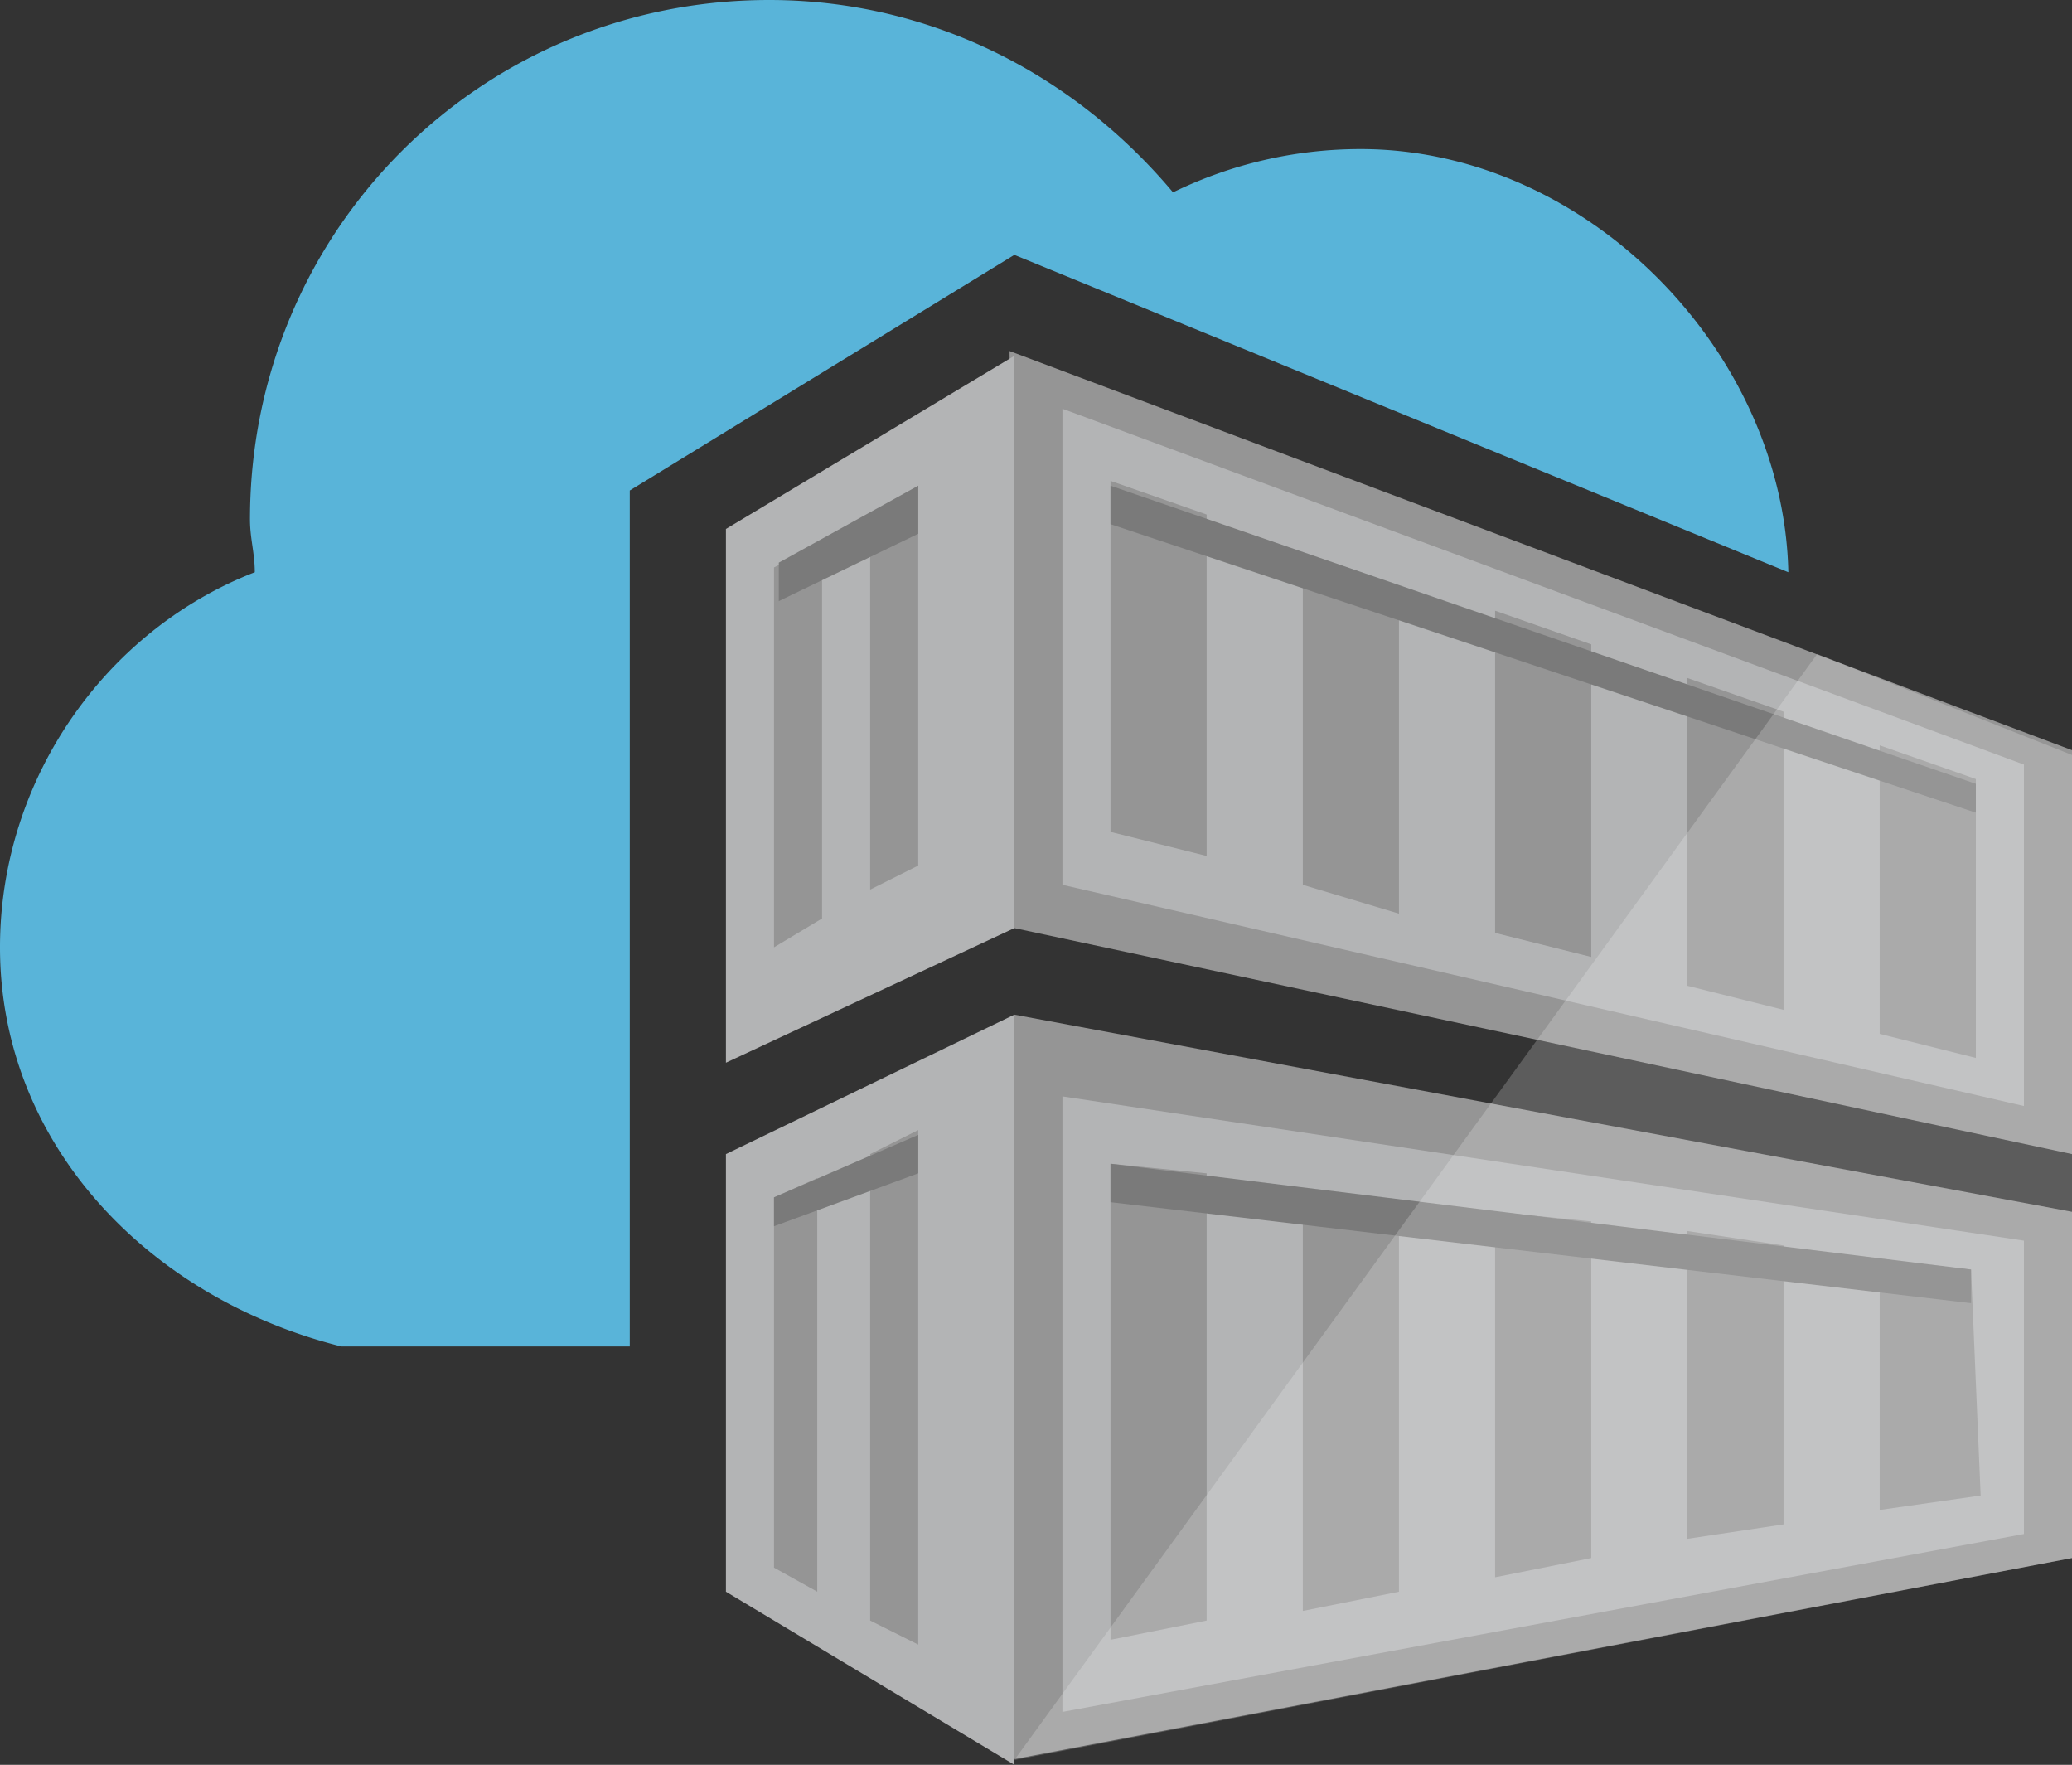 <svg xmlns="http://www.w3.org/2000/svg" width="43.1" height="36.7"><rect width="100%" height="100%" fill="#333333" stroke="none"/><path d="M13.1 28h-6c-4-1-7.1-4.2-7.1-8.3 0-3.5 2.2-6.6 5.3-7.8 0-.4-.1-.7-.1-1.1C5.2 4.8 10 0 16 0c3.3 0 6.3 1.5 8.4 4a8.91 8.91 0 0 1 3.9-.9c4.7 0 8.8 4.2 8.9 8.8L21.1 5.3l-8 4.9z" fill="#59b4d9"/><path d="M43.1 32.4L21 36.6l.1-15.5 22 4.1zM21 7.3l22.1 8.3V24l-22-4.7" fill="#959595"/><path d="M21.1 19.3l-6 2.8V11l6-3.6m21 15.6l-20-4.6V8.5l20 7.4zm-11-3.6l2 .5v-6.5l-2-.7zm-2-7.2l-2-.7v6.9l2 .6zm6 8.3l2 .5v-6.2l-2-.7zm-12-3.2l2 .5v-7.1l-2-.7v7.3zm18-1.1l-2-.7v6l2 .5zm-19 6.6v12.8l20-3.7v-6.1zm1 11.3v-9.9l2 .2v9.3zm6-1l-2 .4v-8.7l2 .3c0-.1 0 8 0 8zm2-.3v-7.6l2 .2v7zm6-1.1l-2 .3v-6.4l2 .3zm4.1-.6l-2.1.3v-5.2l1.9.2z" fill="#b3b4b5"/><path d="M17.1 19.1l-1 .6v-7.9l1-.5c0-.1 0 7.8 0 7.8zm2-9l-1 .7v7.7l1-.5z" fill="#959595"/><path d="M15.1 33.1V24l6-2.9v15.6" fill="#b3b4b5"/><path d="M17 33.1l-.9-.5v-7.7l.9-.4zm2.1-9.6l-1 .5v9.7l1 .5z" fill="#959595"/><path d="M41.1 16.9l-18-6v-.8l18 6.2zm-.1 9.5l-17.9-2.2v.8L41 27.1zM19.1 11.1v-1l-2.9 1.6v.8zm-3 14.4l3-1.1v-.8l-3 1.3z" fill="#7a7a7a"/><path d="M43.1 15.7v16.7l-22 4.2 16.7-23z" opacity=".2" fill="#fff" enable-background="new"/></svg>
